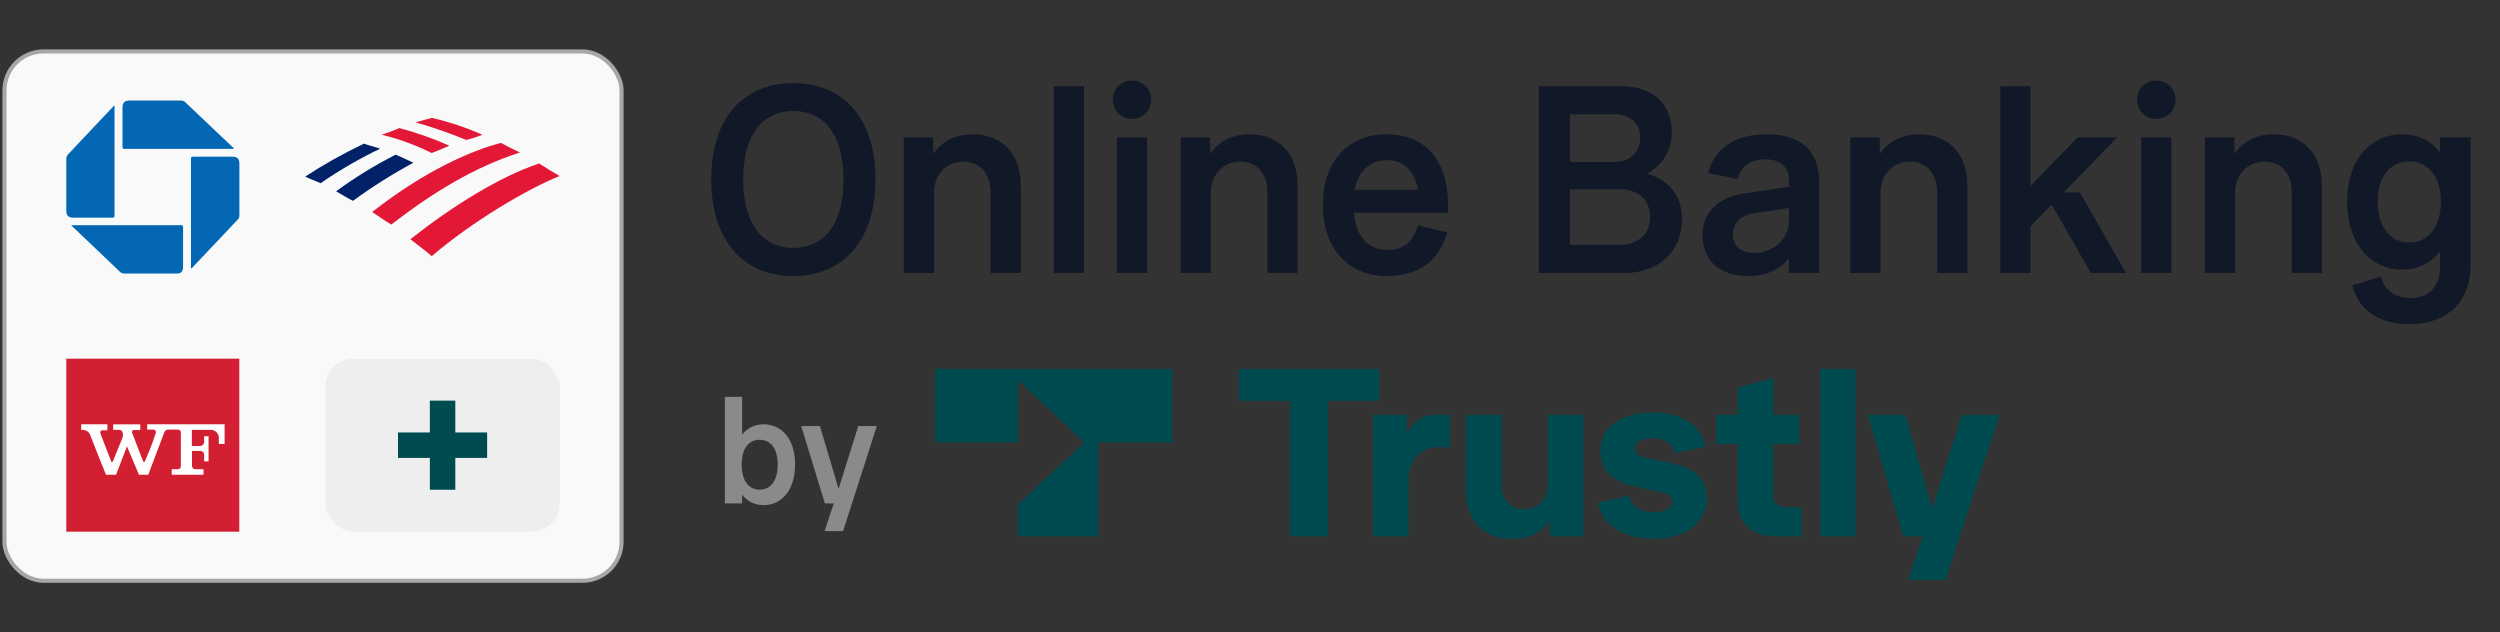 <svg width="261" height="66" viewBox="0 0 261 66" fill="none" xmlns="http://www.w3.org/2000/svg">
<rect x="0" y="0" width="261" height="66" fill="#333333" stroke="none"/>
<rect x="0.465" y="5.369" width="64.424" height="55.262" rx="4.079" fill="#F9F9F9"/>
<path d="M11.956 11.02V22.392C11.956 22.724 11.956 22.724 11.619 22.724H7.648C7.148 22.724 6.922 22.498 6.922 22.008C6.922 20.191 6.922 18.374 6.922 16.558C6.926 16.407 6.982 16.262 7.079 16.146C8.669 14.454 10.273 12.767 11.873 11.061C11.887 11.066 11.901 11.061 11.956 11.02Z" fill="#0367B4"/>
<path d="M7.426 23.51H18.779C19.112 23.51 19.112 23.51 19.112 23.829V27.823C19.112 28.364 18.927 28.558 18.395 28.558C16.579 28.558 14.762 28.558 12.945 28.558C12.803 28.554 12.666 28.502 12.557 28.41C10.902 26.842 9.256 25.271 7.62 23.7C7.555 23.654 7.509 23.593 7.426 23.51Z" fill="#0367B4"/>
<path d="M19.935 27.99V16.715C19.935 16.359 19.935 16.359 20.3 16.359H24.262C24.77 16.359 24.992 16.581 24.992 17.099V22.516C24.991 22.651 24.944 22.782 24.858 22.886C23.296 24.55 21.719 26.205 20.152 27.86C20.106 27.911 20.069 27.967 20.027 28.017L19.935 27.99Z" fill="#0367B4"/>
<path d="M24.377 15.545H13.167C12.788 15.545 12.788 15.545 12.788 15.162C12.788 13.881 12.788 12.601 12.788 11.32C12.788 10.687 12.982 10.493 13.606 10.493H18.886C18.971 10.489 19.057 10.503 19.137 10.535C19.216 10.567 19.288 10.615 19.348 10.678L24.22 15.3C24.28 15.356 24.349 15.402 24.41 15.453L24.377 15.545Z" fill="#0367B4"/>
<path d="M45.072 26.744C49.28 23.134 55.131 19.68 58.432 18.376C57.893 18.066 57.128 17.611 56.283 17.068C52.137 18.452 47.222 21.523 42.843 24.977C43.611 25.593 44.38 26.128 45.072 26.744Z" fill="#E31837"/>
<path d="M43.152 16.991C42.536 16.685 41.844 16.379 41.309 16.146C39.135 17.249 37.055 18.528 35.09 19.971C35.625 20.277 36.237 20.663 36.853 20.969C38.859 19.5 40.964 18.171 43.152 16.991Z" fill="#012169"/>
<path d="M46.912 15.209C45.223 14.459 43.477 13.844 41.691 13.37C41.089 13.634 40.472 13.866 39.844 14.062C41.65 14.506 43.402 15.148 45.068 15.974C45.608 15.764 46.376 15.458 46.912 15.209Z" fill="#E31837"/>
<path d="M38.008 14.995C35.883 16.001 33.83 17.151 31.862 18.437C32.325 18.666 32.784 18.82 33.476 19.125C35.449 17.759 37.529 16.553 39.695 15.519C39.002 15.301 38.391 15.148 38.008 14.995Z" fill="#012169"/>
<path d="M48.679 14.612C49.253 14.467 49.818 14.287 50.37 14.073C48.664 13.316 46.891 12.724 45.072 12.306C44.763 12.386 43.925 12.616 43.382 12.769C45.18 13.285 46.949 13.901 48.679 14.612Z" fill="#E31837"/>
<path d="M38.85 22.136C39.465 22.518 40.158 23.057 40.846 23.444C45.225 20.063 49.524 17.454 54.286 15.917C53.594 15.611 53.054 15.301 52.289 14.918C49.371 15.687 44.533 17.684 38.85 22.136Z" fill="#E31837"/>
<path d="M6.922 37.447H24.983V55.508H6.922V37.447Z" fill="#D21F32"/>
<path d="M8.488 44.899C8.697 44.86 8.912 44.902 9.091 45.015C9.27 45.128 9.4 45.304 9.455 45.509C9.737 46.272 11.063 49.563 11.063 49.563H12.117L13.259 46.6L14.507 49.563H15.478L17.161 45.112C17.193 45.037 17.246 44.973 17.313 44.927C17.38 44.882 17.459 44.856 17.54 44.853H18.584C18.624 44.85 18.664 44.856 18.701 44.87C18.738 44.883 18.772 44.905 18.8 44.933C18.828 44.961 18.849 44.995 18.863 45.032C18.877 45.069 18.883 45.109 18.88 45.148V48.676C18.882 48.717 18.876 48.758 18.861 48.796C18.846 48.834 18.823 48.869 18.794 48.898C18.765 48.926 18.73 48.949 18.691 48.963C18.653 48.977 18.612 48.983 18.571 48.981H17.928V49.563H21.247V48.985H20.415C20.366 48.99 20.316 48.983 20.269 48.966C20.222 48.949 20.18 48.922 20.144 48.886C20.109 48.851 20.082 48.809 20.065 48.762C20.048 48.715 20.041 48.665 20.045 48.616V47.076H20.91C20.963 47.075 21.016 47.084 21.065 47.104C21.114 47.124 21.159 47.154 21.197 47.191C21.235 47.229 21.264 47.274 21.284 47.323C21.304 47.372 21.313 47.425 21.312 47.478V48.163H21.774V45.546H21.312V46.096C21.318 46.156 21.311 46.217 21.291 46.275C21.272 46.332 21.24 46.384 21.198 46.428C21.157 46.472 21.106 46.506 21.05 46.529C20.994 46.551 20.933 46.561 20.873 46.559H20.031V44.876H21.922C22.046 44.864 22.172 44.88 22.289 44.923C22.406 44.965 22.513 45.033 22.601 45.121C22.689 45.21 22.757 45.316 22.799 45.434C22.842 45.551 22.858 45.676 22.847 45.8V46.346H23.448V44.293H15.363V44.853H15.95C15.95 44.853 16.301 44.788 16.273 45.181C15.941 46.206 15.552 47.212 15.108 48.195C15.108 48.195 15.062 48.283 14.974 48.195C14.886 48.107 13.869 45.357 13.869 45.357C13.869 45.357 13.569 44.894 14.045 44.894C14.245 44.905 14.446 44.905 14.646 44.894V44.303H11.817V44.88H12.469C12.469 44.88 12.834 44.853 12.834 45.407C12.833 45.569 12.793 45.727 12.718 45.87L11.794 48.144C11.794 48.144 11.678 48.371 11.6 48.144C11.521 47.918 10.509 45.329 10.509 45.329C10.509 45.329 10.324 44.922 10.721 44.922H11.211V44.293H8.475L8.488 44.899Z" fill="white"/>
<rect x="33.977" y="37.463" width="24.454" height="18.029" rx="2.908" fill="#EEEEEE"/>
<path d="M47.534 51.13V47.807H50.858V45.148H47.534V41.825H44.876V45.148H41.552V47.807H44.876V51.13H47.534Z" fill="#004B50"/>
<rect x="0.465" y="5.369" width="64.424" height="55.262" rx="4.079" stroke="#A7A7A7" stroke-width="0.429"/>
<path d="M82.828 28.818C87.957 28.818 91.403 25.185 91.403 18.72C91.403 12.255 87.957 8.675 82.828 8.675C77.672 8.675 74.252 12.255 74.252 18.72C74.252 25.185 77.672 28.818 82.828 28.818ZM82.828 25.879C79.648 25.879 77.591 23.448 77.591 18.747C77.591 14.018 79.648 11.587 82.828 11.587C86.007 11.587 88.064 14.018 88.064 18.747C88.064 23.448 86.007 25.879 82.828 25.879ZM97.509 28.497V20.136C97.509 18.052 98.951 16.877 100.554 16.877C102.264 16.877 103.413 18.025 103.413 20.109V28.497H106.565V19.388C106.565 15.755 104.321 14.018 101.543 14.018C99.753 14.018 98.337 14.739 97.428 16.075V14.339H94.356V28.497H97.509ZM113.161 28.497V8.996H110.009V28.497H113.161ZM118.181 12.415C119.303 12.415 120.185 11.534 120.185 10.385C120.185 9.29 119.303 8.408 118.181 8.408C117.033 8.408 116.178 9.29 116.178 10.385C116.178 11.534 117.033 12.415 118.181 12.415ZM119.758 28.497V14.339H116.605V28.497H119.758ZM126.414 28.497V20.136C126.414 18.052 127.857 16.877 129.46 16.877C131.17 16.877 132.318 18.025 132.318 20.109V28.497H135.471V19.388C135.471 15.755 133.227 14.018 130.448 14.018C128.658 14.018 127.243 14.739 126.334 16.075V14.339H123.262V28.497H126.414ZM144.765 14.018C140.731 14.018 138.113 16.823 138.113 21.391C138.113 25.959 140.758 28.818 144.792 28.818C148.158 28.818 150.295 27.162 151.096 24.25L148.051 23.528C147.516 25.211 146.555 26.093 144.872 26.093C142.815 26.093 141.559 24.677 141.345 22.219H151.15C151.443 17.571 149.413 14.018 144.765 14.018ZM144.765 16.716C146.341 16.716 147.597 17.598 148.051 19.815H141.426C141.826 17.758 143.109 16.716 144.765 16.716ZM171.976 18.132C173.953 16.983 174.54 15.247 174.54 13.831C174.54 10.812 172.51 8.996 169.224 8.996H160.649V28.497H169.598C173.258 28.497 175.609 26.173 175.609 22.887C175.609 20.75 174.567 18.907 171.976 18.132ZM168.637 11.934C169.919 11.934 171.228 12.656 171.228 14.365C171.228 16.128 169.919 16.903 168.637 16.903H163.908V11.934H168.637ZM163.908 25.559V19.762H169.224C170.72 19.762 172.27 20.643 172.27 22.647C172.27 24.65 170.72 25.559 169.224 25.559H163.908ZM182.523 28.818C184.419 28.818 185.782 28.15 186.77 26.974V28.497H189.923V19.014C189.923 15.755 188.053 14.018 184.446 14.018C180.76 14.018 178.943 15.755 178.329 18.052L181.401 18.693C181.721 17.544 182.576 16.636 184.286 16.636C185.889 16.636 186.77 17.438 186.77 18.773V19.494L181.988 20.216C179.424 20.59 177.741 22.166 177.741 24.57C177.741 26.894 179.21 28.818 182.523 28.818ZM183.137 26.413C181.828 26.413 180.92 25.746 180.92 24.49C180.92 23.502 181.481 22.513 183.084 22.273L186.77 21.712V22.967C186.77 24.891 185.194 26.413 183.137 26.413ZM196.331 28.497V20.136C196.331 18.052 197.773 16.877 199.376 16.877C201.086 16.877 202.235 18.025 202.235 20.109V28.497H205.387V19.388C205.387 15.755 203.143 14.018 200.365 14.018C198.575 14.018 197.159 14.739 196.251 16.075V14.339H193.178V28.497H196.331ZM221.947 28.497L217.139 20.082H215.456L221.039 14.339H216.898L211.983 19.414V8.996H208.831V28.497H211.983V23.635L214.2 21.364L218.288 28.497H221.947ZM225.117 12.415C226.239 12.415 227.12 11.534 227.12 10.385C227.12 9.29 226.239 8.408 225.117 8.408C223.968 8.408 223.113 9.29 223.113 10.385C223.113 11.534 223.968 12.415 225.117 12.415ZM226.693 28.497V14.339H223.541V28.497H226.693ZM233.35 28.497V20.136C233.35 18.052 234.792 16.877 236.395 16.877C238.105 16.877 239.254 18.025 239.254 20.109V28.497H242.406V19.388C242.406 15.755 240.162 14.018 237.384 14.018C235.594 14.018 234.178 14.739 233.27 16.075V14.339H230.198V28.497H233.35ZM251.62 33.84C254.986 33.84 257.925 31.917 257.925 27.723V14.339H254.746V15.915C253.704 14.579 252.261 14.018 250.765 14.018C247.746 14.018 245.048 16.369 245.048 21.044C245.048 25.719 247.746 28.15 250.765 28.15C252.261 28.15 253.704 27.589 254.746 26.227V27.749C254.746 30.047 253.463 31.115 251.673 31.115C249.777 31.115 248.842 30.047 248.575 28.871L245.583 29.806C246.17 32.157 248.094 33.84 251.62 33.84ZM251.54 25.318C249.483 25.318 248.227 23.608 248.227 21.044C248.227 18.506 249.483 16.85 251.54 16.85C253.57 16.85 254.826 18.506 254.826 21.044C254.826 23.608 253.57 25.318 251.54 25.318Z" fill="#111827"/>
<path d="M79.731 52.737C81.438 52.737 83.007 51.366 83.007 48.502C83.007 45.638 81.438 44.297 79.731 44.297C78.878 44.297 78.071 44.617 77.477 45.379V41.433H75.679V52.554H77.477V51.64C78.071 52.417 78.878 52.737 79.731 52.737ZM79.305 51.122C78.147 51.122 77.431 50.147 77.431 48.502C77.431 46.856 78.147 45.912 79.305 45.912C80.478 45.912 81.194 46.856 81.194 48.502C81.194 50.147 80.478 51.122 79.305 51.122ZM87.548 51.031L85.598 44.48H83.648L86.116 52.554H87.045L86.085 55.449H88.02L91.539 44.48H89.605L87.548 51.031Z" fill="#8A8A8A"/>
<path d="M134.692 55.997V41.847H129.321V38.512H143.983V41.847H138.612V55.997H134.692Z" fill="#004B50"/>
<path d="M143.338 55.997V43.313H146.883V45.334C147.742 43.616 148.816 43.313 149.998 43.313H151.394V46.699H150.212C148.548 46.699 147.044 47.608 147.044 50.388V55.997H143.338Z" fill="#004B50"/>
<path d="M153.06 51.348V43.313H156.766V50.59C156.766 52.055 157.518 53.167 159.129 53.167C160.633 53.167 161.6 52.055 161.6 50.59V43.313H165.305V55.997H161.814V54.38C160.901 55.643 159.612 56.249 157.894 56.249C154.94 56.3 153.06 54.38 153.06 51.348Z" fill="#004B50"/>
<path d="M166.863 52.459L170.085 51.752C170.246 52.712 171.052 53.47 172.663 53.47C173.898 53.47 174.597 53.015 174.597 52.409C174.597 51.954 174.328 51.55 173.039 51.297L170.945 50.842C168.259 50.286 167.078 49.124 167.078 47.002C167.078 44.829 169.011 43.06 172.556 43.06C176.369 43.06 177.927 45.233 178.034 46.648L174.811 47.305C174.65 46.547 174.06 45.739 172.448 45.739C171.428 45.739 170.676 46.193 170.676 46.8C170.676 47.305 171.052 47.608 171.696 47.76L174.758 48.417C177.121 48.922 178.195 50.236 178.195 52.106C178.195 54.127 176.476 56.249 172.609 56.249C168.42 56.249 167.024 53.824 166.863 52.459Z" fill="#004B50"/>
<path d="M185.392 55.997C182.975 55.997 181.417 54.734 181.417 52.308V46.345H179.162V43.313H181.417V40.483L185.123 39.473V43.313H187.862V46.345H185.123V51.651C185.123 52.561 185.607 52.965 186.627 52.965H188.077V55.997H185.392Z" fill="#004B50"/>
<path d="M190.011 55.997V38.513H193.717V55.997H190.011Z" fill="#004B50"/>
<path d="M204.833 43.313H208.754L203.115 60.545H199.194L200.752 55.997H198.711L195.005 43.313H198.926L201.718 53.116L204.833 43.313Z" fill="#004B50"/>
<path d="M97.634 46.193H106.281V39.674L113.209 46.193L106.281 52.661V55.997H114.659V46.193H122.393V38.512H97.634V46.193Z" fill="#004B50"/>
</svg>
